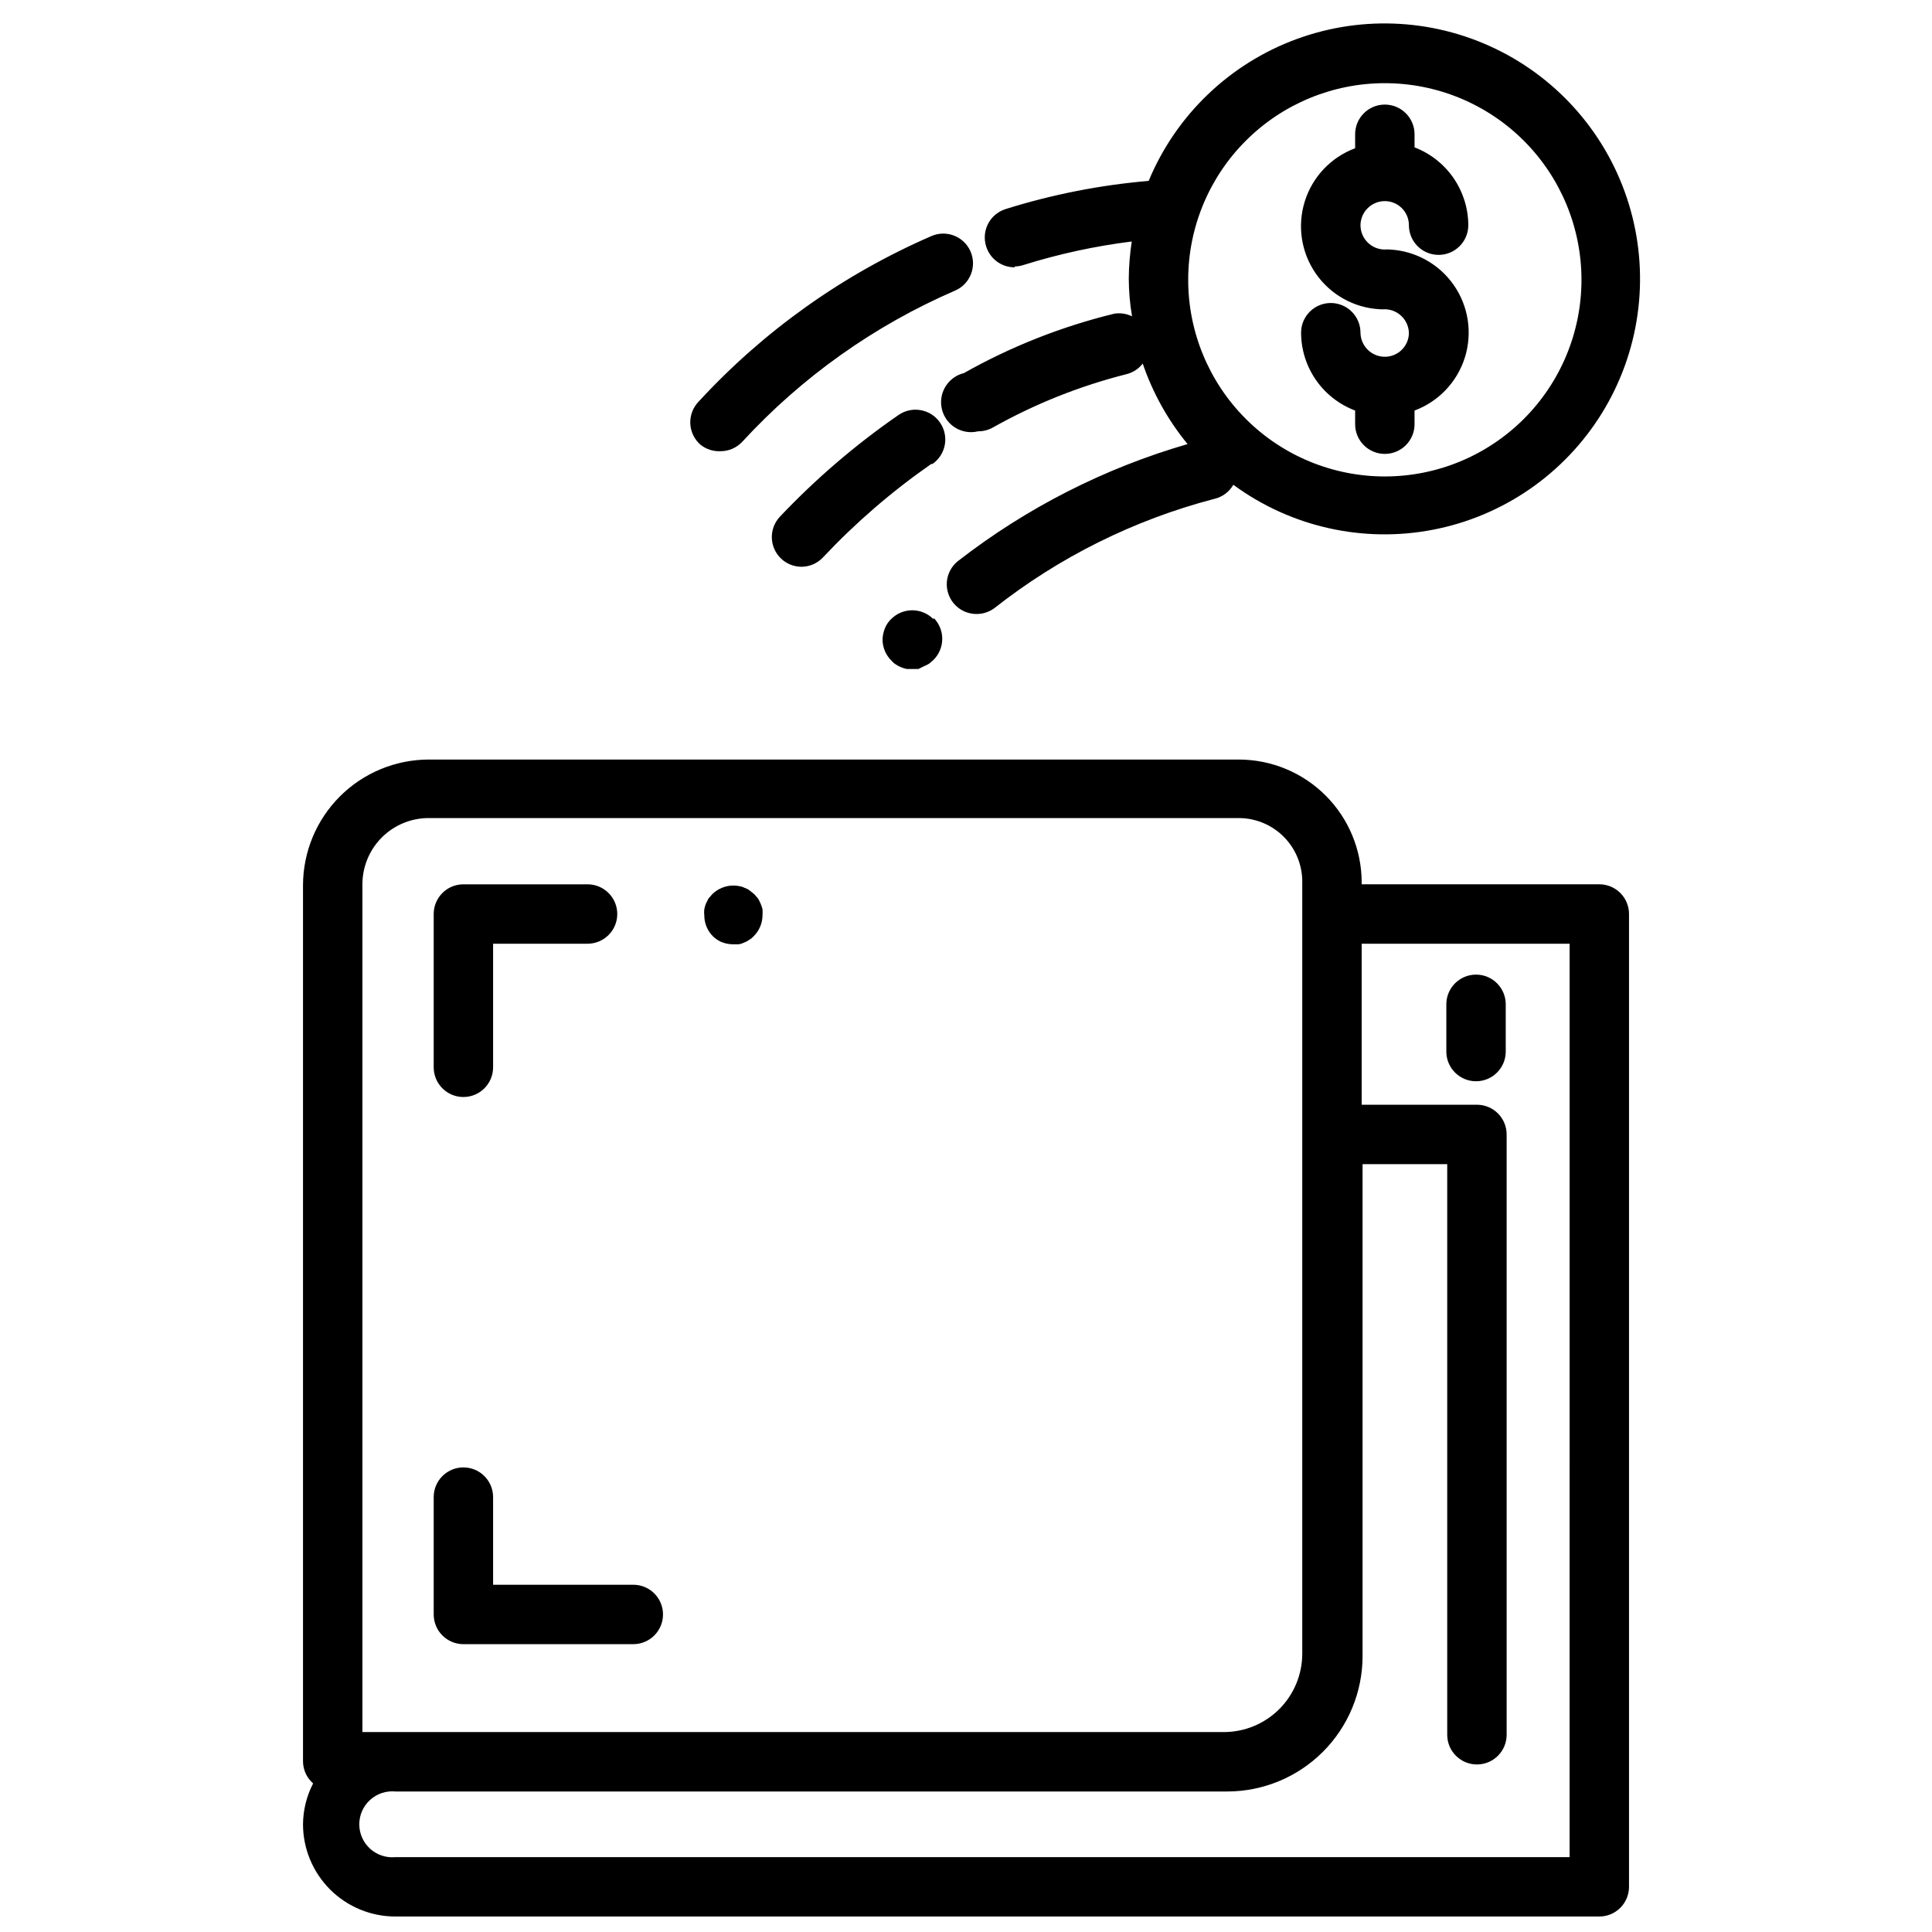 <?xml version="1.0" encoding="UTF-8"?>
<!-- Uploaded to: ICON Repo, www.iconrepo.com, Generator: ICON Repo Mixer Tools -->
<svg width="800px" height="800px" version="1.1" viewBox="144 144 512 512" xmlns="http://www.w3.org/2000/svg">
 <defs>
  <clipPath id="a">
   <path d="m224 150h355v501.9h-355z"/>
  </clipPath>
 </defs>
 <g clip-path="url(#a)">
  <path d="m567.83 378.35h-62.977v-0.551h0.004c-0.023-8.633-3.465-16.902-9.574-22.996s-14.387-9.516-23.016-9.516h-214.67c-8.824 0.02-17.281 3.535-23.523 9.773-6.238 6.242-9.754 14.699-9.773 23.523v232.3c0.047 2.207 1.016 4.289 2.676 5.746-1.734 3.359-2.652 7.082-2.676 10.863 0.02 6.481 2.609 12.688 7.195 17.262 4.59 4.574 10.805 7.141 17.285 7.141h319.05c2.09 0 4.094-0.828 5.566-2.305 1.477-1.477 2.309-3.481 2.309-5.566v-257.81c0-2.09-0.832-4.09-2.309-5.566-1.473-1.477-3.477-2.305-5.566-2.305zm-327.79 0h0.004c0-4.656 1.848-9.121 5.141-12.414 3.293-3.293 7.758-5.141 12.414-5.141h214.67c4.453 0 8.727 1.762 11.883 4.906 3.156 3.141 4.941 7.406 4.961 11.859v204.67c0 5.512-2.188 10.801-6.086 14.695-3.898 3.898-9.184 6.09-14.695 6.09h-228.29zm319.92 257.81h-311.18c-2.449 0.234-4.887-0.578-6.707-2.234-1.82-1.656-2.859-4.004-2.859-6.465 0-2.461 1.039-4.809 2.859-6.465 1.82-1.656 4.258-2.469 6.707-2.234h220.42c9.504 0 18.625-3.769 25.352-10.484 6.731-6.715 10.523-15.828 10.543-25.332v-130.44h22.434v151.22c0 4.348 3.527 7.871 7.875 7.871 4.348 0 7.871-3.523 7.871-7.871v-159.09c0-2.086-0.828-4.09-2.305-5.566-1.477-1.477-3.481-2.305-5.566-2.305h-30.543v-42.668h55.105zm-169.17-369.2c-10.387 7.223-19.988 15.504-28.656 24.719-1.48 1.598-3.562 2.512-5.746 2.519-1.988-0.008-3.902-0.766-5.352-2.125-3.164-2.961-3.34-7.922-0.395-11.102 9.527-10.07 20.082-19.121 31.488-27 3.586-2.477 8.504-1.578 10.98 2.008 2.481 3.586 1.582 8.504-2.008 10.98zm-61.164-5.117h-0.004c-1.625-1.418-2.598-3.445-2.688-5.606-0.09-2.156 0.711-4.258 2.215-5.809 17.262-18.758 38.258-33.691 61.641-43.848 3.977-1.762 8.629 0.039 10.391 4.016 1.762 3.977-0.035 8.629-4.016 10.391-21.414 9.25-40.645 22.902-56.441 40.07-1.504 1.617-3.617 2.531-5.824 2.519-1.91 0.082-3.785-0.535-5.277-1.734zm83.285-47.23c0.801-0.012 1.598-0.145 2.359-0.395 9.348-2.926 18.938-5.008 28.656-6.219-0.5 3.258-0.766 6.547-0.789 9.84 0.012 3.352 0.301 6.695 0.867 9.996-1.465-0.719-3.113-0.965-4.723-0.707-13.938 3.402-27.34 8.699-39.832 15.742-4.262 1.047-6.871 5.344-5.828 9.605 1.043 4.262 5.344 6.867 9.605 5.824 1.316 0.008 2.617-0.316 3.777-0.941 11.129-6.269 23.043-11.035 35.426-14.172 1.75-0.414 3.305-1.414 4.406-2.832 2.648 7.766 6.676 14.992 11.887 21.332-22.027 6.379-42.648 16.879-60.77 30.938-2.656 2.059-3.711 5.578-2.625 8.758 1.082 3.18 4.066 5.32 7.426 5.332 1.73 0.016 3.418-0.535 4.801-1.574 17.176-13.516 36.953-23.352 58.098-28.891 2.188-0.465 4.078-1.836 5.195-3.777 15.227 11.188 34.434 15.5 52.984 11.898 18.547-3.598 34.746-14.789 44.684-30.859 9.934-16.07 12.703-35.566 7.629-53.766-5.07-18.203-17.516-33.457-34.332-42.078-16.812-8.617-36.465-9.82-54.203-3.309-17.738 6.508-31.949 20.133-39.199 37.582-12.883 1.098-25.605 3.606-37.941 7.477-1.996 0.633-3.66 2.035-4.621 3.898-0.961 1.859-1.137 4.027-0.496 6.023 1.035 3.293 4.102 5.531 7.559 5.508zm98.082-48.57c13.828 0 27.086 5.492 36.859 15.273 9.773 9.777 15.262 23.039 15.254 36.863-0.004 13.828-5.508 27.082-15.289 36.852-9.785 9.77-23.051 15.25-36.875 15.234-13.824-0.012-27.078-5.519-36.844-15.309-9.762-9.789-15.238-23.055-15.215-36.883 0.02-13.805 5.519-27.039 15.289-36.797 9.77-9.754 23.016-15.234 36.82-15.234zm-119.57 141.7c1.473 1.484 2.297 3.496 2.281 5.59-0.008 2.066-0.828 4.043-2.281 5.512l-1.18 1.023v-0.004c-0.449 0.285-0.922 0.523-1.418 0.711l-1.418 0.707h-3.148c-0.512-0.109-1.012-0.266-1.496-0.473-0.469-0.188-0.918-0.426-1.336-0.707-0.445-0.277-0.844-0.625-1.184-1.023-1.48-1.453-2.332-3.434-2.359-5.512 0.02-1.051 0.23-2.094 0.629-3.07 0.379-0.957 0.973-1.82 1.73-2.519 1.5-1.469 3.523-2.277 5.625-2.25 2.098 0.031 4.098 0.898 5.555 2.41zm135.87 114.93v-12.52c0-4.348 3.523-7.871 7.871-7.871s7.871 3.523 7.871 7.871v12.52c0 4.344-3.523 7.871-7.871 7.871s-7.871-3.527-7.871-7.871zm-268.36 4.172v-40.621c0-4.348 3.523-7.871 7.871-7.871h32.906-0.004c4.348 0 7.875 3.523 7.875 7.871s-3.527 7.871-7.875 7.871h-25.031v32.75c0 4.348-3.523 7.871-7.871 7.871-4.348 0-7.871-3.523-7.871-7.871zm73.996-34.719c-1.473-1.484-2.297-3.496-2.285-5.586-0.074-0.523-0.074-1.055 0-1.574 0.098-0.484 0.227-0.957 0.395-1.418l0.707-1.418 1.023-1.18c0.727-0.711 1.582-1.27 2.519-1.652 1.441-0.609 3.031-0.773 4.566-0.473 0.523 0.07 1.027 0.23 1.496 0.473 0.484 0.156 0.938 0.395 1.34 0.707l1.18 0.945 1.023 1.18c0.266 0.457 0.504 0.93 0.707 1.418 0.195 0.461 0.352 0.934 0.473 1.418 0.035 0.523 0.035 1.047 0 1.574-0.008 2.102-0.859 4.113-2.359 5.586-0.344 0.375-0.742 0.695-1.184 0.945-0.402 0.312-0.852 0.551-1.336 0.711-0.469 0.238-0.977 0.398-1.496 0.469h-1.496c-1.055-0.02-2.094-0.23-3.07-0.629-0.812-0.367-1.559-0.875-2.203-1.496zm-73.996 180.03v-31.406c0-4.348 3.523-7.871 7.871-7.871 4.348 0 7.871 3.523 7.871 7.871v23.223h37.156c4.348 0 7.871 3.523 7.871 7.871s-3.523 7.875-7.871 7.875h-45.027c-2.09 0-4.09-0.832-5.566-2.309-1.477-1.477-2.305-3.477-2.305-5.566zm258.44-339.75c0-3.535-2.844-6.41-6.379-6.453-0.445 0.035-0.891 0.035-1.336 0-6.801-0.359-13.055-3.84-16.941-9.434-3.887-5.59-4.969-12.668-2.934-19.164 2.035-6.5 6.961-11.691 13.34-14.07v-3.699c0-4.348 3.523-7.871 7.871-7.871 4.348 0 7.875 3.523 7.875 7.871v3.465c4.176 1.602 7.769 4.426 10.312 8.105 2.543 3.684 3.914 8.043 3.934 12.52 0 4.348-3.523 7.871-7.871 7.871-4.348 0-7.871-3.523-7.871-7.871 0-3.523-2.856-6.379-6.379-6.379-3.531 0-6.41 2.844-6.453 6.379 0 3.562 2.891 6.453 6.453 6.453 0.445-0.039 0.895-0.039 1.34 0 6.801 0.359 13.055 3.84 16.941 9.434 3.887 5.59 4.969 12.664 2.934 19.164-2.035 6.5-6.961 11.691-13.34 14.07v3.621c0 4.348-3.527 7.871-7.875 7.871-4.348 0-7.871-3.523-7.871-7.871v-3.621c-4.195-1.582-7.812-4.398-10.375-8.082-2.559-3.684-3.934-8.059-3.949-12.543 0-4.348 3.523-7.871 7.871-7.871 4.348 0 7.871 3.523 7.871 7.871 0.043 3.535 2.922 6.375 6.453 6.375 3.434 0.004 6.25-2.711 6.379-6.141z"/>
 </g>
</svg>